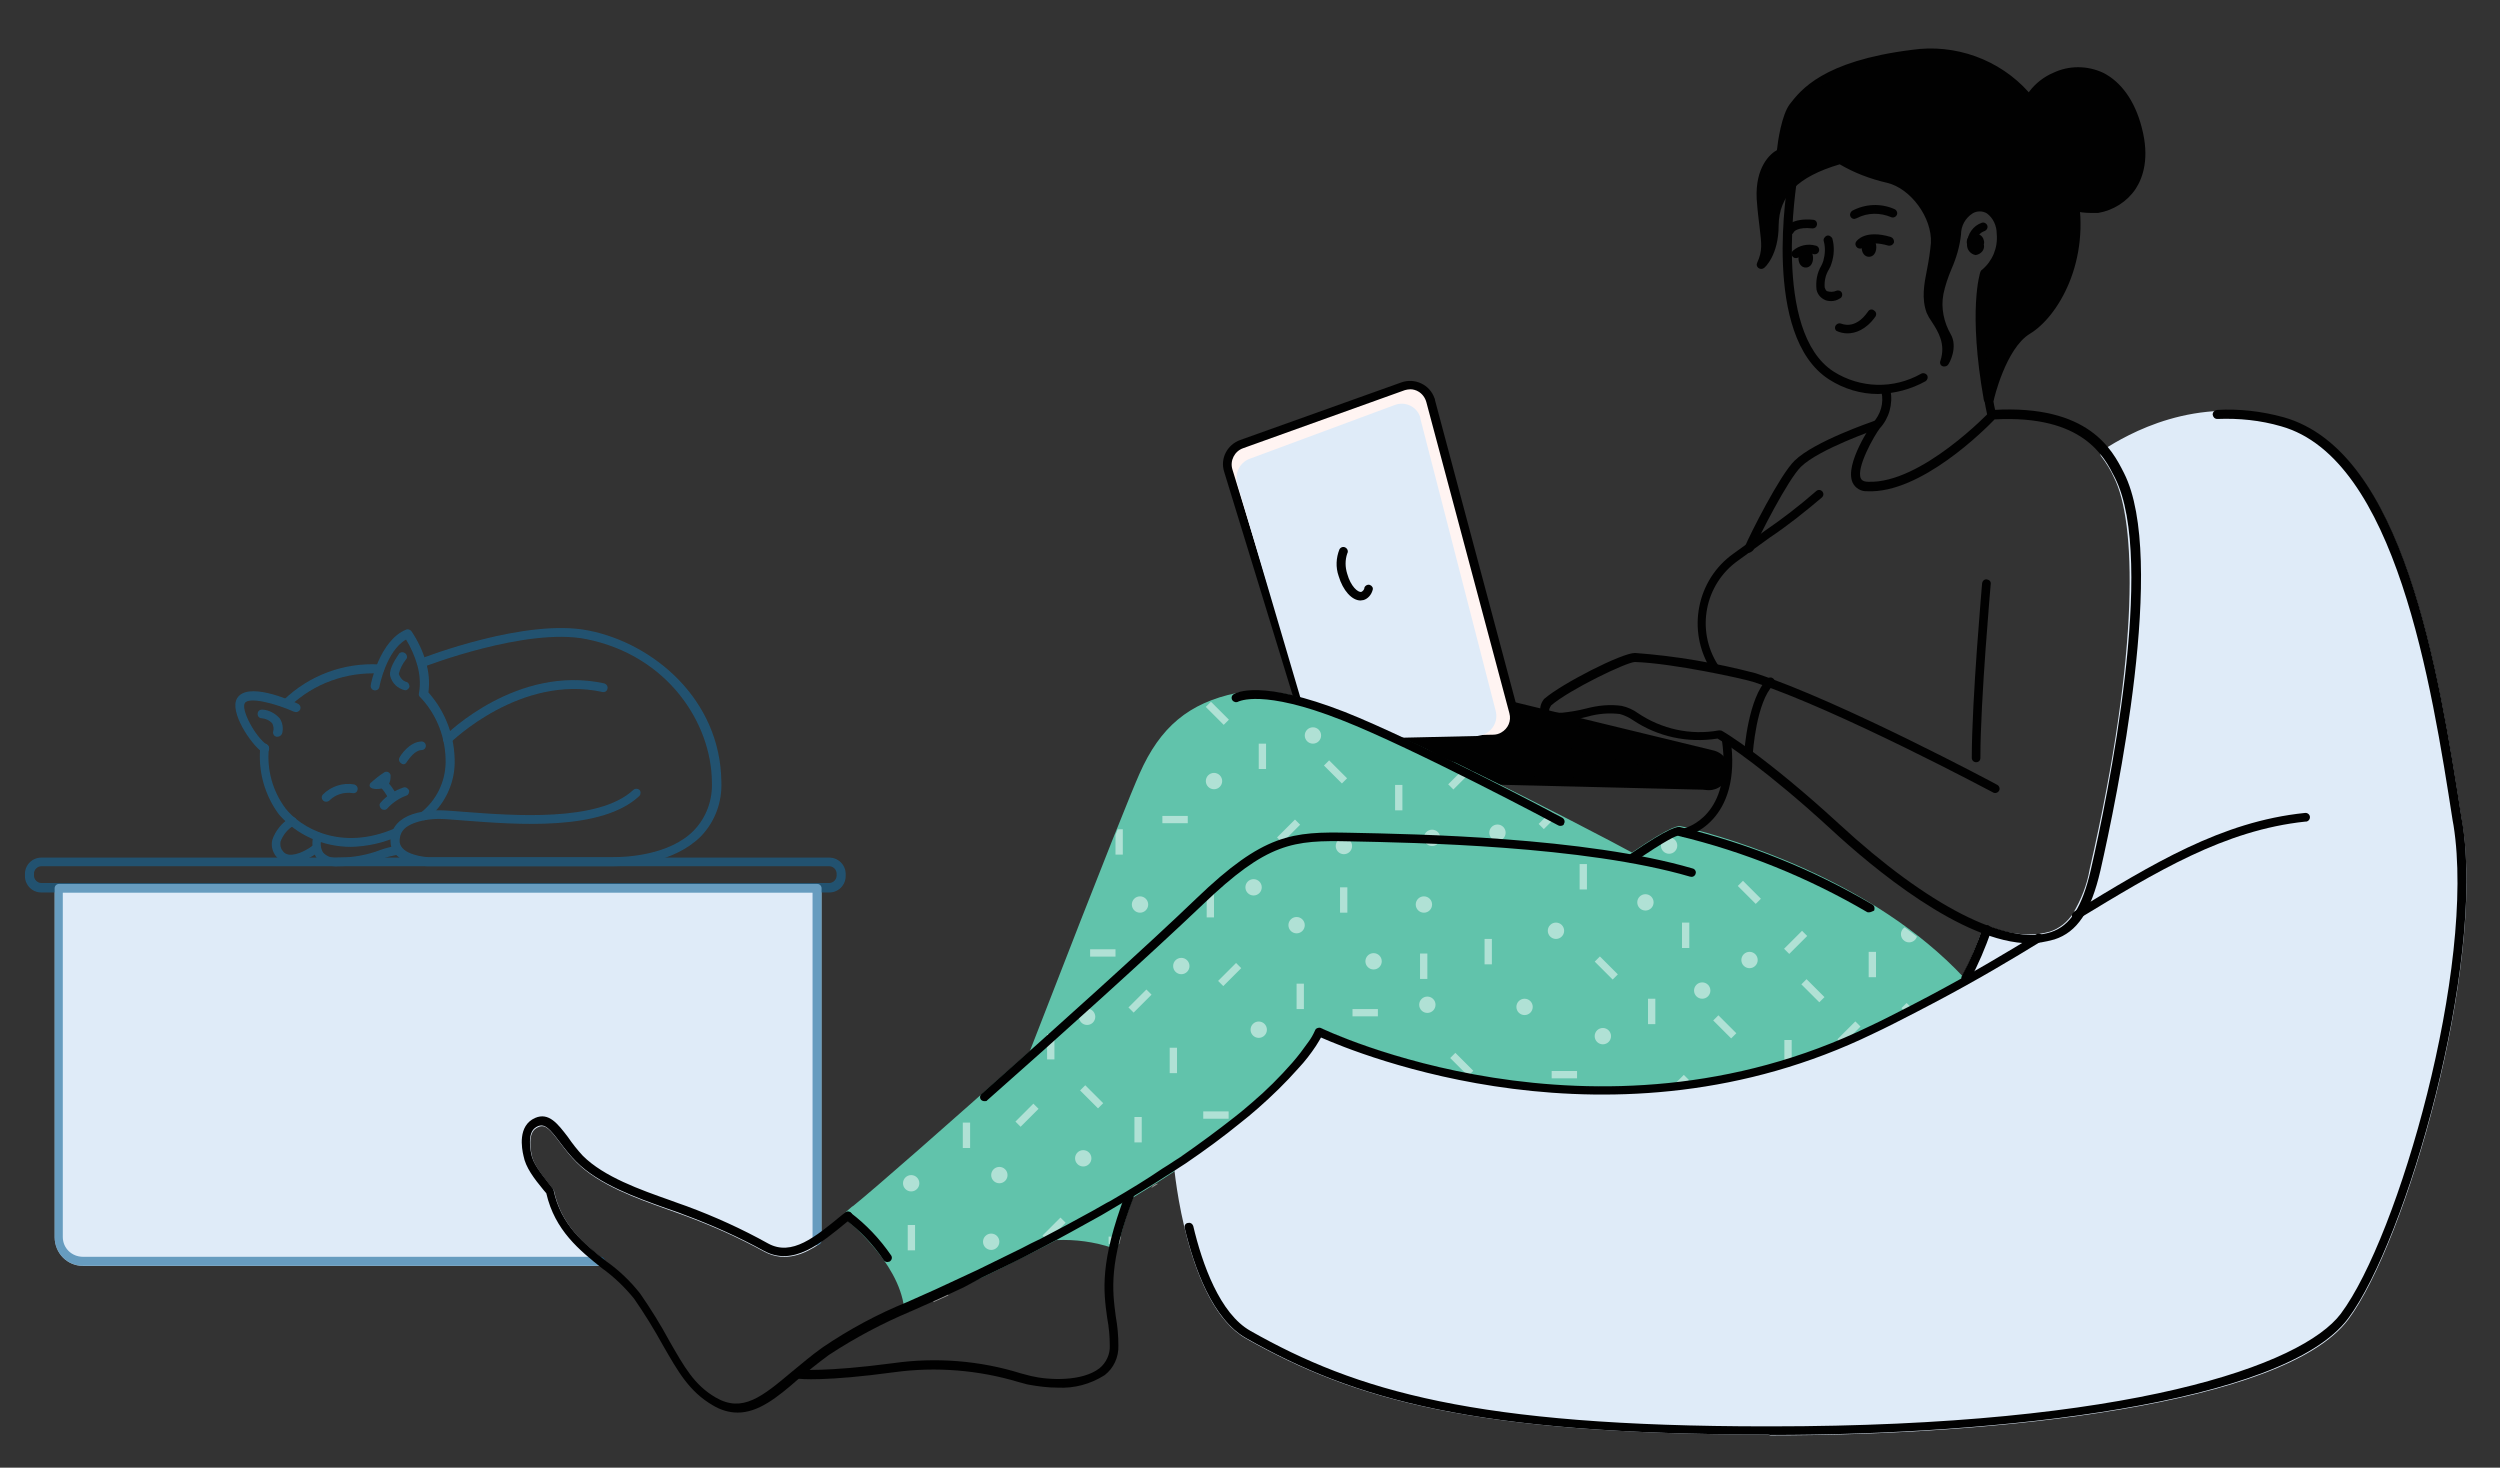 <?xml version="1.0" encoding="utf-8"?>
<!-- Generator: Adobe Illustrator 25.3.1, SVG Export Plug-In . SVG Version: 6.00 Build 0)  -->
<svg version="1.1" id="Layer_1" xmlns="http://www.w3.org/2000/svg" xmlns:xlink="http://www.w3.org/1999/xlink" x="0px" y="0px"
	 viewBox="0 0 581.2 341.2" style="enable-background:new 0 0 581.2 341.2;" xml:space="preserve">
<rect x="0" y="0" width="581.2" height="341.2" fill="#333333" stroke="none"/>
<style type="text/css">
	.st0{fill:#010101;}
	.st1{fill:#FFF4F2;}
	.st2{fill:#DFEBF8;}
	.st3{fill:#61C3AB;}
	.st4{opacity:0.5;}
	.st5{clip-path:url(#SVGID_2_);}
	.st6{fill:#FFFFFF;}
	.st7{opacity:0.6;}
	.st8{fill:#17689A;}
</style>
<g id="Layer_2_1_" transform="translate(0 0.037)">
	<g id="Layer_1_1_" transform="translate(0 -0.037)">
		<path id="Path_4955" class="st0" d="M400.9,179.8c-0.4,1.7-1.9,2.8-3.6,2.8c-0.3,0-0.6,0-0.9-0.1l-46.8-11.4l-3.1-0.7
			c-0.2-0.1-0.4-0.1-0.6-0.2c-1.9-0.8-2.7-3-1.9-4.9c0.6-1.3,1.8-2.2,3.2-2.2h0.2c0.3,0,0.6,0,0.9,0.1l3.3,0.8l46.5,11.3
			C400.1,175.9,401.3,177.8,400.9,179.8L400.9,179.8z"/>
		<path id="Path_4956" class="st0" d="M397.3,183.7c-0.4,0-0.8,0-1.1-0.2l-49.8-12.1c-0.3-0.1-0.5-0.1-0.7-0.2
			c-2.4-1-3.6-3.7-2.6-6.1c0.7-1.7,2.3-2.8,4.1-2.9c0.1,0,0.2,0,0.3,0c0.4,0,0.8,0,1.2,0.2l49.8,12.1c2.5,0.7,4,3.2,3.4,5.7l0,0
			C401.3,182.2,399.4,183.7,397.3,183.7L397.3,183.7z M347.4,164.1c-1.2,0-2.3,0.9-2.6,2.1c-0.3,1.3,0.3,2.6,1.5,3.1
			c0.1,0.1,0.3,0.1,0.4,0.2l49.9,12.1c1.4,0.3,2.9-0.5,3.2-2l0,0c0.2-0.7,0.1-1.4-0.3-2c-0.4-0.6-1-1.1-1.7-1.2L348,164.2
			C347.8,164.2,347.6,164.1,347.4,164.1z"/>
		<path id="Path_4957" class="st0" d="M396.4,182.5l-49.1-1.2c-2.5-1.7-8.2-3.3-10.7-5.1c-1.9-1.4-5.5-2.4-7.3-3.6l18-0.8
			c0.8,0,1.6-0.2,2.3-0.6L396.4,182.5z"/>
		<path id="Path_4958" class="st0" d="M396.4,183.6L396.4,183.6l-49.1-1.2c-0.2,0-0.4-0.1-0.6-0.2c-1.6-0.9-3.2-1.7-4.9-2.3
			c-2-0.7-4-1.7-5.8-2.8c-1.2-0.7-2.4-1.4-3.7-1.9c-1.2-0.4-2.4-1-3.6-1.7c-0.4-0.3-0.5-0.7-0.4-1.1c0.1-0.4,0.5-0.7,0.9-0.7l18-0.8
			c0.7,0,1.3-0.2,1.9-0.5c0.2-0.1,0.5-0.2,0.7-0.1l46.8,11.4c0.5,0.1,0.9,0.7,0.7,1.2C397.3,183.3,396.9,183.6,396.4,183.6
			L396.4,183.6z M347.7,180.3l39.2,1l-37.2-9.1c-0.8,0.4-1.6,0.5-2.4,0.5l-13.9,0.6c1.3,0.5,2.6,1.2,3.8,2c1.7,1,3.5,1.9,5.4,2.6
			C344.3,178.6,346,179.4,347.7,180.3L347.7,180.3z"/>
		<path id="Path_4959" class="st1" d="M349.6,171.2c-0.7,0.4-1.5,0.6-2.3,0.6l-4.3,0.1l-34.3,0.7c-2.2,0-4.2-1.4-4.9-3.5l-5.1-16.8
			l-13.1-42.9c-0.8-2.5,0.6-5.3,3.1-6.1l37.5-13.4c2.6-0.9,5.4,0.4,6.4,3c0,0.1,0.1,0.3,0.1,0.4l18.9,70.8l0.4,1.5
			C352.6,167.7,351.6,170.1,349.6,171.2z"/>
		<path id="Path_4960" class="st0" d="M308.6,173.6c-2.6,0-5-1.7-5.7-4.2l-18.3-59.7c-1-3.1,0.7-6.3,3.7-7.4l37.5-13.4
			c3.1-1.1,6.6,0.5,7.7,3.7c0.1,0.1,0.1,0.3,0.1,0.4l19.3,72.3c0.9,3.2-1,6.5-4.2,7.3c-0.5,0.1-1,0.2-1.5,0.2L308.6,173.6
			L308.6,173.6z M327.9,90.5c-0.5,0-0.9,0.1-1.3,0.2L289,104.2c-2,0.7-3.1,2.9-2.5,4.9l18.3,59.7c0.5,1.7,2.1,2.8,3.8,2.8l38.6-0.8
			c0.6,0,1.3-0.2,1.8-0.5l0,0c1.6-0.9,2.4-2.7,1.9-4.5l-0.4-1.5l-18.9-70.8c-0.3-1.1-1-2-1.9-2.5C329.2,90.7,328.5,90.5,327.9,90.5
			L327.9,90.5z"/>
		<path id="Path_4961" class="st2" d="M290.4,106.7l34-12.6c2.3-0.8,4.9,0.4,5.7,2.7c0.1,0.2,0.1,0.3,0.1,0.5l17.5,67.9
			c0.7,2.5-0.8,5-3.2,5.7c-0.3,0.1-0.7,0.1-1,0.2l-34.9,0.8c-2.1,0-3.9-1.4-4.4-3.3l-16.5-56C286.9,110.1,288.2,107.6,290.4,106.7
			L290.4,106.7z"/>
		<path id="Path_4962" class="st0" d="M316.3,139.6c-2,0-4.1-2.3-5.1-5.7c-0.7-2-0.6-4.2,0.2-6.2c0.3-0.5,0.9-0.7,1.4-0.4
			c0.5,0.3,0.7,0.9,0.4,1.4c0,0,0,0,0,0c-0.5,1.5-0.5,3.1,0,4.7c0.8,2.9,2.5,4.4,3.3,4.2c0.4-0.2,0.7-0.6,0.7-1
			c0.2-0.5,0.8-0.8,1.3-0.6c0.5,0.2,0.8,0.7,0.6,1.2c-0.3,1.1-1.1,2-2.1,2.3C316.8,139.5,316.5,139.6,316.3,139.6z"/>
		<path id="Path_4963" class="st3" d="M455.9,228.7c-6.4,3.6-13.2,7.2-20.8,10.9c-65.1,31.6-128.4,0.4-128.4,0.4s-5.9,14.9-44.3,38
			c-1.5,3.8-2.7,7.6-3.6,11.5c-4.4-1.4-9-2.1-13.6-1.9l0,0c-9.4,5-20.3,10.2-32.7,15.8l-1.3,0.6c-1.3-11.6-14.1-21.3-14.1-21.3
			l1.7-1.4c5.1-4.2,23.2-19.9,41.4-36.2l0,0c0.5-1.3,21.6-55.7,25.5-64.6c4.7-10.6,11.1-16,21.8-18.2c3-0.6,6-0.6,9,0l0.6,0.1
			c6,1.1,13.3,3.9,23.2,8.2l1.8,0.8c1.9,0.8,3.9,1.7,6,2.6l3,1.4c2.1,1.2,4.3,2.2,6.6,3c1.3,0.6,2.7,1.3,4.2,2l0,0
			c16.7,8.2,37.4,19,37.4,19c9.8-6.8,11-6.3,11-6.3l1.6,0.4c7.8,1.9,42.3,11.5,63.9,34.6L455.9,228.7z"/>
		<path id="Path_4964" class="st3" d="M211.2,305c-0.2,0-0.3,0-0.5-0.1c-0.3-0.2-0.5-0.4-0.5-0.8c-1.3-11-13.6-20.6-13.6-20.7
			c-0.2-0.2-0.4-0.5-0.4-0.8c0-0.3,0.1-0.6,0.4-0.8l1.5-1.3l0.2-0.1c5.1-4.1,22.3-19.2,41.1-36l0.9-2.3c17.4-44.9,23-58.6,24.6-62.2
			c4.8-10.9,11.5-16.5,22.6-18.8c3.1-0.6,6.3-0.6,9.4,0h0.6c6.2,1.1,13.8,4.1,23.4,8.3l0.8,0.4l1,0.4c1.9,0.8,3.9,1.7,6,2.6l3,1.4
			l0.2,0.1c1.7,1,3.4,1.9,5.3,2.6l1.1,0.4c1.4,0.7,2.8,1.3,4.2,2.1h0.1c15,7.3,33.4,16.9,36.8,18.8c9.8-6.7,11-6.2,11.4-6.1l1.4,0.3
			c9.7,2.4,43,12,64.4,34.9l0.4,0.5c0.2,0.2,0.3,0.5,0.2,0.8c0,0.3-0.2,0.6-0.5,0.7c-6.8,3.8-13.6,7.4-20.9,10.9
			c-60.5,29.4-120.2,4.5-128.4,0.9c-2,3.7-11,17.4-44,37.3c-1.4,3.6-2.5,7.3-3.4,11c-0.1,0.3-0.3,0.5-0.5,0.7
			c-0.3,0.1-0.6,0.1-0.9,0c-4.2-1.4-8.6-2-13-1.8c-9.7,5.1-20.7,10.5-32.6,15.7l-1.3,0.6C211.5,304.9,211.4,305,211.2,305z
			 M198.7,282.6c3,2.5,11.5,10.4,13.3,19.9l0,0c11.9-5.3,22.9-10.6,32.7-15.7c0.1-0.1,0.3-0.1,0.5-0.1c4.3-0.2,8.7,0.3,12.9,1.5
			c0.9-3.6,2.1-7.1,3.4-10.5c0.1-0.2,0.2-0.4,0.4-0.5c37.6-22.6,43.9-37.4,44-37.5c0.1-0.3,0.3-0.5,0.6-0.6c0.3-0.1,0.6-0.1,0.8,0
			c0.6,0.3,63.7,30.6,127.5-0.4c6.8-3.4,13.2-6.7,19.6-10.2c-21.5-22.7-56.1-32.2-62.9-33.9l-1.4-0.3c-0.4,0-2.6,0.8-10.2,6.1
			c-0.3,0.2-0.7,0.2-1.1,0c-0.2-0.1-20.9-10.9-37.4-19h-0.1c-1.4-0.7-2.8-1.3-4.1-2l-1-0.4c-2-0.7-3.9-1.6-5.6-2.7
			c-1-0.5-2-0.9-2.9-1.3c-2.1-0.9-4.1-1.8-6-2.6l-1-0.4l-0.9-0.4c-9.4-4.1-16.9-7-22.9-8.1l-0.6-0.1c-2.9-0.6-5.8-0.6-8.6,0
			c-10.5,2.2-16.6,7.3-21.1,17.6c-1.6,3.6-7.1,17.3-24.5,62.1l-0.9,2.4c0,0.2-0.2,0.3-0.3,0.5c-18.9,16.9-36.3,32.2-41.4,36.2
			l-0.2,0.1L198.7,282.6z"/>
		<g id="Group_314" transform="translate(190.331 149.684)" class="st4">
			<g>
				<defs>
					<path id="SVGID_1_" d="M266.4,78.3l-0.4-0.5c-21.3-22.9-54.6-32.5-64.3-34.9l-1.4-0.3c-0.4-0.2-1.6-0.6-11.4,6.1
						c-3.3-1.7-21.8-11.4-36.8-18.8h-0.1c-1.4-0.7-2.8-1.4-4.2-2l-1-0.4c-1.9-0.7-3.6-1.5-5.3-2.6l-0.2-0.1l-3-1.3
						c-2.1-0.9-4.1-1.8-6-2.6l-1-0.4l-0.8-0.4c-9.6-4.1-17.2-7.1-23.4-8.3h-0.6c-3.1-0.6-6.3-0.6-9.4,0c-11,2.3-17.7,7.9-22.5,18.8
						c-2.3,5.2-10.5,26-24.4,61.9c-0.5,1.3-0.9,2.2-1,2.6c-18.5,16.5-36.2,32-41.1,36l-1.7,1.4c-0.2,0.2-0.3,0.5-0.3,0.8
						c0,0.3,0.1,0.6,0.4,0.7c0.1,0,12.4,9.6,13.7,20.7c0.1,0.5,0.5,0.8,0.9,0.8c0.1,0,0.3,0,0.4-0.1l1.3-0.6
						c11.9-5.3,22.9-10.5,32.6-15.7c4.4-0.2,8.8,0.3,13,1.7c0.3,0.1,0.5,0.1,0.8,0c0.2-0.1,0.4-0.3,0.5-0.6c0.9-3.8,2-7.5,3.4-11.1
						c33.3-20,42.2-33.8,44.1-37.4c7.9,3.5,67.7,28.6,128.4-0.8c7.2-3.5,14-7.1,20.8-10.9c0.3-0.1,0.4-0.4,0.5-0.6
						C266.6,78.9,266.6,78.6,266.4,78.3z"/>
				</defs>
				<clipPath id="SVGID_2_">
					<use xlink:href="#SVGID_1_"  style="overflow:visible;"/>
				</clipPath>
				<g id="Group_313" class="st5">
					
						<rect id="Rectangle_184" x="44.1" y="-5.3" transform="matrix(0.707 -0.707 0.707 0.707 14.813 31.121)" class="st6" width="1.7" height="5.9"/>
					
						<rect id="Rectangle_185" x="50.4" y="6.7" transform="matrix(0.707 -0.707 0.707 0.707 10.328 39.953)" class="st6" width="5.9" height="1.7"/>
					<rect id="Rectangle_186" x="44.1" y="48.3" class="st6" width="1.7" height="5.9"/>
					<circle id="Ellipse_35" class="st6" cx="45" cy="37" r="1.9"/>
					<circle id="Ellipse_36" class="st6" cx="46.9" cy="21.4" r="1.9"/>
					<circle id="Ellipse_37" class="st6" cx="45.8" cy="60.2" r="1.9"/>
					<rect id="Rectangle_187" x="90.2" y="57.7" class="st6" width="1.7" height="5.9"/>
					<rect id="Rectangle_188" x="79.9" y="40" class="st6" width="5.9" height="1.7"/>
					<rect id="Rectangle_189" x="63.1" y="71" class="st6" width="5.9" height="1.7"/>
					<rect id="Rectangle_190" x="124.1" y="84.9" class="st6" width="5.9" height="1.7"/>
					
						<rect id="Rectangle_191" x="92.6" y="76" transform="matrix(0.707 -0.707 0.707 0.707 -26.346 90.094)" class="st6" width="5.9" height="1.7"/>
					
						<rect id="Rectangle_192" x="71.8" y="82.2" transform="matrix(0.707 -0.707 0.707 0.707 -36.868 77.173)" class="st6" width="5.9" height="1.7"/>
					
						<rect id="Rectangle_193" x="106.3" y="42.7" transform="matrix(0.707 -0.707 0.707 0.707 1.211 89.979)" class="st6" width="5.9" height="1.7"/>
					
						<rect id="Rectangle_194" x="119.3" y="26.8" transform="matrix(0.707 -0.707 0.707 0.707 14.172 93.681)" class="st6" width="1.7" height="5.9"/>
					
						<rect id="Rectangle_195" x="139.8" y="18.4" transform="matrix(0.707 -0.707 0.707 0.707 26.125 105.686)" class="st6" width="1.7" height="5.9"/>
					
						<rect id="Rectangle_196" x="91.8" y="13.2" transform="matrix(0.707 -0.707 0.707 0.707 15.752 70.229)" class="st6" width="1.7" height="5.9"/>
					
						<rect id="Rectangle_197" x="58.2" y="35.5" transform="matrix(0.707 -0.707 0.707 0.707 -9.9 53.059)" class="st6" width="1.7" height="5.9"/>
					
						<rect id="Rectangle_198" x="133.8" y="9.2" transform="matrix(0.707 -0.707 0.707 0.707 32.935 99.622)" class="st6" width="5.9" height="1.7"/>
					
						<rect id="Rectangle_199" x="146.1" y="30.3" transform="matrix(0.707 -0.707 0.707 0.707 21.632 114.527)" class="st6" width="5.9" height="1.7"/>
					<rect id="Rectangle_200" x="111.1" y="79" class="st6" width="1.7" height="5.9"/>
					<rect id="Rectangle_201" x="121.2" y="56.6" class="st6" width="1.7" height="5.9"/>
					<rect id="Rectangle_202" x="134" y="32.8" class="st6" width="1.7" height="5.9"/>
					<rect id="Rectangle_203" x="102.3" y="23.2" class="st6" width="1.7" height="5.9"/>
					<rect id="Rectangle_204" x="110.3" y="5.5" class="st6" width="1.7" height="5.9"/>
					<rect id="Rectangle_205" x="64.3" y="9.3" class="st6" width="1.7" height="5.9"/>
					<rect id="Rectangle_206" x="69" y="43.1" class="st6" width="1.7" height="5.9"/>
					<rect id="Rectangle_207" x="81.6" y="93.9" class="st6" width="1.7" height="5.9"/>
					<rect id="Rectangle_208" x="139.8" y="72" class="st6" width="1.7" height="5.9"/>
					<circle id="Ellipse_38" class="st6" cx="101.1" cy="56.6" r="1.9"/>
					<circle id="Ellipse_39" class="st6" cx="111.1" cy="65.4" r="1.9"/>
					<circle id="Ellipse_40" class="st6" cx="122.1" cy="47" r="1.9"/>
					<circle id="Ellipse_41" class="st6" cx="129" cy="73.8" r="1.9"/>
					<circle id="Ellipse_42" class="st6" cx="140.7" cy="60.6" r="1.9"/>
					<circle id="Ellipse_43" class="st6" cx="84.3" cy="74.9" r="1.9"/>
					<circle id="Ellipse_44" class="st6" cx="74.7" cy="60.6" r="1.9"/>
					<circle id="Ellipse_45" class="st6" cx="57.2" cy="52.8" r="1.9"/>
					<circle id="Ellipse_46" class="st6" cx="62.4" cy="86.7" r="1.9"/>
					<circle id="Ellipse_47" class="st6" cx="91.9" cy="31.9" r="1.9"/>
					<circle id="Ellipse_48" class="st6" cx="73.6" cy="25.1" r="1.9"/>
					<circle id="Ellipse_49" class="st6" cx="81" cy="7.4" r="1.9"/>
					<circle id="Ellipse_50" class="st6" cx="114.9" cy="21.3" r="1.9"/>
					<circle id="Ellipse_51" class="st6" cx="102.3" cy="89.7" r="1.9"/>
					<circle id="Ellipse_52" class="st6" cx="125.9" cy="14.2" r="1.9"/>
					<circle id="Ellipse_53" class="st6" cx="101.8" cy="0.8" r="1.9"/>
					<circle id="Ellipse_54" class="st6" cx="142.6" cy="45.1" r="1.9"/>
					<circle id="Ellipse_55" class="st6" cx="141.5" cy="83.9" r="1.9"/>
					<rect id="Rectangle_209" x="23.6" y="163.4" class="st6" width="5.9" height="1.7"/>
					
						<rect id="Rectangle_210" x="-8" y="154.4" transform="matrix(0.707 -0.707 0.707 0.707 -111.26 41.938)" class="st6" width="5.9" height="1.7"/>
					
						<rect id="Rectangle_211" x="5.7" y="121.1" transform="matrix(0.707 -0.707 0.707 0.707 -83.704 41.833)" class="st6" width="5.9" height="1.7"/>
					
						<rect id="Rectangle_212" x="18.7" y="105.2" transform="matrix(0.707 -0.707 0.707 0.707 -70.731 45.535)" class="st6" width="1.7" height="5.9"/>
					
						<rect id="Rectangle_213" x="39.2" y="96.8" transform="matrix(0.707 -0.707 0.707 0.707 -58.779 57.563)" class="st6" width="1.7" height="5.9"/>
					
						<rect id="Rectangle_214" x="33.2" y="87.6" transform="matrix(0.707 -0.707 0.707 0.707 -51.992 51.471)" class="st6" width="5.9" height="1.7"/>
					
						<rect id="Rectangle_215" x="45.5" y="108.7" transform="matrix(0.707 -0.707 0.707 0.707 -63.283 66.381)" class="st6" width="5.9" height="1.7"/>
					<rect id="Rectangle_216" x="10.6" y="157.5" class="st6" width="1.7" height="5.9"/>
					<rect id="Rectangle_217" x="20.7" y="135.1" class="st6" width="1.7" height="5.9"/>
					<rect id="Rectangle_218" x="33.5" y="111.3" class="st6" width="1.7" height="5.9"/>
					<rect id="Rectangle_219" x="53.1" y="90.7" class="st6" width="1.7" height="5.9"/>
					<rect id="Rectangle_220" x="1.7" y="101.6" class="st6" width="1.7" height="5.9"/>
					<rect id="Rectangle_221" x="9.7" y="83.9" class="st6" width="1.7" height="5.9"/>
					<rect id="Rectangle_222" x="44.9" y="149.3" class="st6" width="1.7" height="5.9"/>
					<circle id="Ellipse_56" class="st6" cx="0.5" cy="135.1" r="1.9"/>
					<circle id="Ellipse_57" class="st6" cx="10.6" cy="143.9" r="1.9"/>
					<circle id="Ellipse_58" class="st6" cx="21.5" cy="125.4" r="1.9"/>
					<circle id="Ellipse_59" class="st6" cx="28.4" cy="152.2" r="1.9"/>
					<circle id="Ellipse_60" class="st6" cx="40.1" cy="139" r="1.9"/>
					<circle id="Ellipse_61" class="st6" cx="14.4" cy="99.7" r="1.9"/>
					<circle id="Ellipse_62" class="st6" cx="49.6" cy="76.2" r="1.9"/>
					<circle id="Ellipse_63" class="st6" cx="1.7" cy="168.1" r="1.9"/>
					<circle id="Ellipse_64" class="st6" cx="25.3" cy="92.6" r="1.9"/>
					<circle id="Ellipse_65" class="st6" cx="42" cy="123.5" r="1.9"/>
					<circle id="Ellipse_66" class="st6" cx="40.9" cy="162.3" r="1.9"/>
					<rect id="Rectangle_223" x="89.4" y="108.7" class="st6" width="5.9" height="1.7"/>
					<rect id="Rectangle_224" x="67.4" y="137.8" class="st6" width="5.9" height="1.7"/>
					
						<rect id="Rectangle_225" x="76.1" y="149.1" transform="matrix(0.707 -0.707 0.707 0.707 -82.846 99.808)" class="st6" width="5.9" height="1.7"/>
					
						<rect id="Rectangle_226" x="51.8" y="135.2" transform="matrix(0.707 -0.707 0.707 0.707 -80.177 78.585)" class="st6" width="5.9" height="1.7"/>
					
						<rect id="Rectangle_227" x="110.6" y="109.5" transform="matrix(0.707 -0.707 0.707 0.707 -44.773 112.603)" class="st6" width="5.9" height="1.7"/>
					
						<rect id="Rectangle_228" x="62.6" y="102.4" transform="matrix(0.707 -0.707 0.707 0.707 -55.887 75.68)" class="st6" width="1.7" height="5.9"/>
					<rect id="Rectangle_229" x="125.5" y="123.5" class="st6" width="1.7" height="5.9"/>
					<rect id="Rectangle_230" x="138.3" y="99.7" class="st6" width="1.7" height="5.9"/>
					<rect id="Rectangle_231" x="73.4" y="110" class="st6" width="1.7" height="5.9"/>
					<rect id="Rectangle_232" x="85.9" y="160.8" class="st6" width="1.7" height="5.9"/>
					<circle id="Ellipse_67" class="st6" cx="105.4" cy="123.5" r="1.9"/>
					<circle id="Ellipse_68" class="st6" cx="126.4" cy="113.8" r="1.9"/>
					<circle id="Ellipse_69" class="st6" cx="122.6" cy="96.6" r="1.9"/>
					<circle id="Ellipse_70" class="st6" cx="145" cy="127.4" r="1.9"/>
					<circle id="Ellipse_71" class="st6" cx="88.6" cy="141.7" r="1.9"/>
					<circle id="Ellipse_72" class="st6" cx="79" cy="127.4" r="1.9"/>
					<circle id="Ellipse_73" class="st6" cx="61.5" cy="119.6" r="1.9"/>
					<circle id="Ellipse_74" class="st6" cx="61.5" cy="152.6" r="1.9"/>
					<circle id="Ellipse_75" class="st6" cx="146.9" cy="111.9" r="1.9"/>
					<rect id="Rectangle_233" x="185.5" y="14.9" class="st6" width="1.7" height="5.9"/>
					<rect id="Rectangle_234" x="175.3" y="-2.8" class="st6" width="5.9" height="1.7"/>
					<rect id="Rectangle_235" x="158.5" y="28.2" class="st6" width="5.9" height="1.7"/>
					<rect id="Rectangle_236" x="219.5" y="42.2" class="st6" width="5.9" height="1.7"/>
					
						<rect id="Rectangle_237" x="188" y="33.2" transform="matrix(0.707 -0.707 0.707 0.707 31.841 144.997)" class="st6" width="5.9" height="1.7"/>
					
						<rect id="Rectangle_238" x="167.1" y="39.5" transform="matrix(0.707 -0.707 0.707 0.707 21.307 132.079)" class="st6" width="5.9" height="1.7"/>
					
						<rect id="Rectangle_239" x="201.6" y="-0.1" transform="matrix(0.707 -0.707 0.707 0.707 59.397 144.891)" class="st6" width="5.9" height="1.7"/>
					<rect id="Rectangle_240" x="206.5" y="36.2" class="st6" width="1.7" height="5.9"/>
					<rect id="Rectangle_241" x="216.6" y="13.9" class="st6" width="1.7" height="5.9"/>
					<rect id="Rectangle_242" x="164.4" y="0.4" class="st6" width="1.7" height="5.9"/>
					<rect id="Rectangle_243" x="176.9" y="51.2" class="st6" width="1.7" height="5.9"/>
					<rect id="Rectangle_244" x="235.2" y="29.2" class="st6" width="1.7" height="5.9"/>
					<circle id="Ellipse_76" class="st6" cx="196.5" cy="13.9" r="1.9"/>
					<circle id="Ellipse_77" class="st6" cx="206.5" cy="22.7" r="1.9"/>
					<circle id="Ellipse_78" class="st6" cx="217.4" cy="4.2" r="1.9"/>
					<circle id="Ellipse_79" class="st6" cx="224.4" cy="31" r="1.9"/>
					<circle id="Ellipse_80" class="st6" cx="236" cy="17.8" r="1.9"/>
					<circle id="Ellipse_81" class="st6" cx="179.7" cy="32.2" r="1.9"/>
					<circle id="Ellipse_82" class="st6" cx="170.1" cy="17.8" r="1.9"/>
					<circle id="Ellipse_83" class="st6" cx="152.6" cy="10.1" r="1.9"/>
					<circle id="Ellipse_84" class="st6" cx="157.8" cy="43.9" r="1.9"/>
					<circle id="Ellipse_85" class="st6" cx="197.7" cy="46.9" r="1.9"/>
					<circle id="Ellipse_86" class="st6" cx="237.9" cy="2.3" r="1.9"/>
					<circle id="Ellipse_87" class="st6" cx="236.8" cy="41.1" r="1.9"/>
					<rect id="Rectangle_245" x="254.1" y="51.9" class="st6" width="5.9" height="1.7"/>
					
						<rect id="Rectangle_246" x="262.8" y="63.1" transform="matrix(0.707 -0.707 0.707 0.707 32.611 206.655)" class="st6" width="5.9" height="1.7"/>
					
						<rect id="Rectangle_247" x="249.3" y="16.4" transform="matrix(0.707 -0.707 0.707 0.707 59.574 182.54)" class="st6" width="1.7" height="5.9"/>
					<rect id="Rectangle_248" x="260.1" y="24" class="st6" width="1.7" height="5.9"/>
					<circle id="Ellipse_88" class="st6" cx="265.8" cy="41.5" r="1.9"/>
					<circle id="Ellipse_89" class="st6" cx="248.2" cy="33.7" r="1.9"/>
					<circle id="Ellipse_90" class="st6" cx="253.5" cy="67.5" r="1.9"/>
					<circle id="Ellipse_91" class="st6" cx="264.6" cy="6" r="1.9"/>
					<rect id="Rectangle_249" x="180.6" y="117" class="st6" width="1.7" height="5.9"/>
					<rect id="Rectangle_250" x="170.4" y="99.3" class="st6" width="5.9" height="1.7"/>
					
						<rect id="Rectangle_251" x="196.7" y="102" transform="matrix(0.707 -0.707 0.707 0.707 -14.231 171.327)" class="st6" width="5.9" height="1.7"/>
					
						<rect id="Rectangle_252" x="209.8" y="86.1" transform="matrix(0.707 -0.707 0.707 0.707 -1.246 175.011)" class="st6" width="1.7" height="5.9"/>
					
						<rect id="Rectangle_253" x="215.5" y="54.8" transform="matrix(0.707 -0.707 0.707 0.707 22.568 169.898)" class="st6" width="1.7" height="5.9"/>
					
						<rect id="Rectangle_254" x="230.3" y="77.7" transform="matrix(0.707 -0.707 0.707 0.707 10.694 187.044)" class="st6" width="1.7" height="5.9"/>
					
						<rect id="Rectangle_255" x="182.3" y="72.4" transform="matrix(0.707 -0.707 0.707 0.707 0.339 151.571)" class="st6" width="1.7" height="5.9"/>
					
						<rect id="Rectangle_256" x="148.7" y="94.8" transform="matrix(0.707 -0.707 0.707 0.707 -25.343 134.389)" class="st6" width="1.7" height="5.9"/>
					
						<rect id="Rectangle_257" x="224.2" y="68.5" transform="matrix(0.707 -0.707 0.707 0.707 17.493 180.961)" class="st6" width="5.9" height="1.7"/>
					
						<rect id="Rectangle_258" x="236.6" y="89.6" transform="matrix(0.707 -0.707 0.707 0.707 6.202 195.87)" class="st6" width="5.9" height="1.7"/>
					<rect id="Rectangle_259" x="211.7" y="115.9" class="st6" width="1.7" height="5.9"/>
					<rect id="Rectangle_260" x="224.5" y="92.1" class="st6" width="1.7" height="5.9"/>
					<rect id="Rectangle_261" x="244.1" y="71.6" class="st6" width="1.7" height="5.9"/>
					<rect id="Rectangle_262" x="192.8" y="82.5" class="st6" width="1.7" height="5.9"/>
					<rect id="Rectangle_263" x="200.7" y="64.8" class="st6" width="1.7" height="5.9"/>
					<rect id="Rectangle_264" x="154.8" y="68.6" class="st6" width="1.7" height="5.9"/>
					<rect id="Rectangle_265" x="159.5" y="102.4" class="st6" width="1.7" height="5.9"/>
					<circle id="Ellipse_92" class="st6" cx="191.6" cy="115.9" r="1.9"/>
					<circle id="Ellipse_93" class="st6" cx="201.6" cy="124.8" r="1.9"/>
					<circle id="Ellipse_94" class="st6" cx="212.6" cy="106.3" r="1.9"/>
					<circle id="Ellipse_95" class="st6" cx="231.1" cy="119.9" r="1.9"/>
					<circle id="Ellipse_96" class="st6" cx="165.2" cy="119.9" r="1.9"/>
					<circle id="Ellipse_97" class="st6" cx="182.3" cy="91.2" r="1.9"/>
					<circle id="Ellipse_98" class="st6" cx="164.1" cy="84.4" r="1.9"/>
					<circle id="Ellipse_99" class="st6" cx="171.4" cy="66.7" r="1.9"/>
					<circle id="Ellipse_100" class="st6" cx="205.4" cy="80.6" r="1.9"/>
					<circle id="Ellipse_101" class="st6" cx="240.7" cy="57.1" r="1.9"/>
					<circle id="Ellipse_102" class="st6" cx="216.4" cy="73.5" r="1.9"/>
					<circle id="Ellipse_103" class="st6" cx="192.2" cy="60.1" r="1.9"/>
					<circle id="Ellipse_104" class="st6" cx="233" cy="104.4" r="1.9"/>
					
						<rect id="Rectangle_266" x="242.9" y="116.1" transform="matrix(0.707 -0.707 0.707 0.707 -10.699 208.068)" class="st6" width="5.9" height="1.7"/>
					
						<rect id="Rectangle_267" x="253.6" y="83.2" transform="matrix(0.707 -0.707 0.707 0.707 13.598 205.166)" class="st6" width="1.7" height="5.9"/>
					<rect id="Rectangle_268" x="264.4" y="90.8" class="st6" width="1.7" height="5.9"/>
					<circle id="Ellipse_105" class="st6" cx="252.6" cy="100.5" r="1.9"/>
					<rect id="Rectangle_269" x="62.4" y="-2.6" class="st6" width="5.9" height="1.7"/>
					<circle id="Ellipse_106" class="st6" cx="79.7" cy="-3.7" r="1.9"/>
					<rect id="Rectangle_270" x="124.7" y="-5.2" class="st6" width="1.7" height="5.9"/>
				</g>
			</g>
		</g>
		<path id="Path_4966" class="st2" d="M189.9,206.5v81.8c-3.9,2.6-7.8,3.9-11.8,1.7c-6.1-3.3-12.4-6.2-18.9-8.6
			c-7.2-2.7-18.3-5.9-24.4-11.9c-4.4-4.4-6.3-10.1-10-8.5c-2.4,1.1-2.9,3.6-2.1,7.7c0.5,2.6,2.6,5.1,5.2,8.5
			c1.7,7.9,6.7,12.3,11.6,16.3H19.3c-3.1,0-5.7-2.5-5.7-5.7v-81.2H189.9z"/>
		<path id="Path_4967" class="st2" d="M139.6,294.3H19.3c-3.7,0-6.6-3-6.6-6.7v-81.1c0-0.6,0.5-1,1-1c0,0,0,0,0,0h176.3
			c0.6,0,1,0.5,1,1v81.9c0,0.3-0.2,0.6-0.5,0.8c-3.1,2.1-7.8,4.5-12.8,1.8c-6-3.3-12.3-6.1-18.8-8.5l-3.9-1.4
			c-7-2.5-15.7-5.6-20.9-10.8c-1.4-1.4-2.6-2.9-3.8-4.5c-2.4-3.2-3.5-4.5-5.1-3.8c-1.2,0.5-2.5,1.7-1.6,6.5c0.4,2.1,2.1,4.3,4.3,7.1
			l0.7,0.9c0.1,0.1,0.2,0.3,0.2,0.4c1.6,7.4,6.2,11.6,11.2,15.7c0.4,0.4,0.5,1,0.2,1.4C140.2,294.2,139.9,294.3,139.6,294.3
			L139.6,294.3z M14.6,207.5v80.1c0,2.6,2.1,4.6,4.7,4.7h117.5c-4.4-3.8-8.2-8-9.7-14.8l-0.6-0.7c-2.3-3-4.2-5.4-4.7-8
			c-0.4-1.7-1.4-7,2.7-8.8c3.2-1.4,5.3,1.4,7.6,4.4c1.1,1.5,2.2,3,3.5,4.3c5,4.8,13.4,7.8,20.1,10.2c1.4,0.5,2.7,1,3.9,1.4
			c6.5,2.5,12.9,5.4,19,8.8c3,1.6,6.2,1.2,10.2-1.4v-80.1L14.6,207.5z"/>
		<g id="Group_315" transform="translate(0 134.879)" class="st7">
			<path id="Path_4968" class="st8" d="M192.8,72.6H9.6c-2.1,0-3.8-1.7-3.8-3.8c0,0,0,0,0,0v-0.5c0-2.1,1.7-3.8,3.8-3.8h183.2
				c2.1,0,3.8,1.7,3.8,3.8v0.5C196.6,70.9,194.9,72.6,192.8,72.6L192.8,72.6z M9.6,66.5c-0.9,0-1.7,0.8-1.7,1.7l0,0v0.5
				c0,0.9,0.8,1.7,1.7,1.7c0,0,0,0,0,0h183.2c0.9,0,1.7-0.8,1.7-1.7l0,0v-0.5c0-0.9-0.8-1.7-1.7-1.7l0,0H9.6z"/>
			<path id="Path_4969" class="st8" d="M139.6,159.4H19.3c-3.7,0-6.6-3-6.6-6.7V71.6c0-0.6,0.5-1,1-1c0,0,0,0,0,0h176.3
				c0.6,0,1,0.5,1,1v81.9c0,0.6-0.4,1-1,1.1s-1-0.4-1.1-1c0-0.1,0-0.1,0-0.2V72.6H14.6v80.1c0,2.6,2.1,4.6,4.7,4.6h120.3
				c0.6,0,1,0.5,1,1C140.6,159,140.1,159.4,139.6,159.4L139.6,159.4L139.6,159.4z"/>
			<path id="Path_4970" class="st8" d="M75.8,51.5c-0.3,0-0.5-0.1-0.7-0.3c-0.4-0.4-0.4-1,0-1.4c0,0,0,0,0,0
				c1.9-1.9,4.7-2.8,7.3-2.3c0.5,0.2,0.9,0.7,0.7,1.3c-0.1,0.5-0.6,0.8-1.1,0.7c-2-0.3-4,0.3-5.4,1.7C76.4,51.4,76.1,51.5,75.8,51.5
				z"/>
			<path id="Path_4971" class="st8" d="M93.8,42.8c-0.2,0-0.4-0.1-0.5-0.2c-0.5-0.3-0.7-0.9-0.4-1.4c0,0,0,0,0,0
				c0.2-0.4,2.2-3.6,5.1-3.7c0.6,0,1,0.5,1,1c0,0.6-0.5,1-1,1c-1.5,0-2.9,2-3.4,2.7C94.4,42.6,94.1,42.8,93.8,42.8z"/>
			<path id="Path_4972" class="st8" d="M91.2,51.3c-0.4,0-0.8-0.2-0.9-0.6c-0.6-1.1-1.3-2.1-2.2-3c-0.4-0.4-0.4-1,0-1.4
				c0.4-0.4,1-0.4,1.4,0c0,0,0,0,0,0c1.1,1,2,2.3,2.7,3.6c0.2,0.5,0,1.1-0.5,1.3C91.5,51.2,91.3,51.3,91.2,51.3z"/>
			<path id="Path_4973" class="st8" d="M89.3,53.4c-0.2,0-0.5-0.1-0.7-0.3c-0.4-0.4-0.5-1-0.1-1.4c1.4-1.6,3.2-2.8,5.3-3.5
				c0.5-0.2,1.1,0.2,1.3,0.7c0,0,0,0,0,0c0.1,0.5-0.2,1.1-0.7,1.2c0,0,0,0,0,0c-1.6,0.6-3.1,1.6-4.3,2.9
				C89.9,53.3,89.6,53.4,89.3,53.4L89.3,53.4z"/>
			<path id="Path_4974" class="st8" d="M86.1,47.2c1-0.9,2.1-1.8,3.2-2.5c0.4-0.3,1-0.2,1.3,0.2c0.1,0.2,0.2,0.3,0.2,0.5
				c0,0.8,0,2.6-1.9,3C87,48.8,85.4,48.4,86.1,47.2z"/>
			<path id="Path_4975" class="st8" d="M98.6,55.8c-0.3,0-0.6-0.1-0.8-0.4c-0.4-0.4-0.3-1.1,0.1-1.4c3.5-2.8,5.6-7,5.7-11.5
				c0.1-5.7-2-11.2-5.9-15.3c-0.3-0.2-0.4-0.6-0.3-0.9c0.4-2.2,0.2-4.5-0.4-6.6c-0.6-2.1-1.5-4.1-2.6-5.9c-4.6,2.6-6.2,10.9-6.2,11
				c-0.1,0.6-0.7,0.9-1.2,0.8c-0.6-0.1-0.9-0.7-0.8-1.2c0,0,0,0,0,0c0-0.4,2.1-10.4,8.2-12.9c0.4-0.2,0.9,0,1.2,0.3
				c1.5,2.2,2.7,4.7,3.4,7.2c0.7,2.3,0.9,4.7,0.6,7.1c4,4.5,6.2,10.4,6.1,16.5c-0.1,5-2.5,9.8-6.4,12.9C99,55.7,98.8,55.8,98.6,55.8
				L98.6,55.8z"/>
			<path id="Path_4976" class="st8" d="M81.6,62C75.2,62,69,59.3,64.8,54.4c-3.3-4.5-4.8-10-4.3-15.5c0.1-0.6,0.6-1,1.1-0.9
				c0.6,0.1,1,0.6,0.9,1.1c-0.5,5,0.9,10,3.9,14c3.4,4.3,12.7,10.1,25.4,4.6c0.5-0.2,1.1,0,1.3,0.5c0,0,0,0,0,0
				c0.2,0.5,0,1.1-0.5,1.3C89.1,61.1,85.4,61.9,81.6,62z"/>
			<path id="Path_4977" class="st8" d="M94.2,25.6L94.2,25.6c-1.8-0.4-3.1-1.7-3.5-3.4c-0.3-1.7,1.5-4.2,2-5c0.3-0.5,1-0.6,1.5-0.2
				c0.4,0.3,0.6,1,0.2,1.4c-0.8,1-1.4,2.2-1.7,3.4c0.3,0.8,0.8,1.5,1.6,1.8c0.6,0.1,0.9,0.6,0.9,1.2C95,25.3,94.6,25.6,94.2,25.6
				L94.2,25.6z"/>
			<path id="Path_4978" class="st8" d="M61.5,40.1c-0.2,0-0.4-0.1-0.6-0.2c-2.6-1.8-7.6-9.3-5.8-12.4c2.3-4,12.2,0.3,14.1,1.2
				c0.5,0.2,0.8,0.8,0.6,1.3c-0.2,0.5-0.8,0.8-1.3,0.6c0,0,0,0-0.1,0c-4.2-1.9-10.6-3.6-11.5-2s2.5,7.9,5.2,9.7
				c0.5,0.3,0.6,1,0.3,1.4C62.2,39.9,61.9,40.1,61.5,40.1z"/>
			<path id="Path_4979" class="st8" d="M64.5,36.4h-0.2c-0.6-0.1-0.9-0.7-0.8-1.2c0.2-0.6,0.1-1.3-0.2-1.9c-0.6-0.7-1.5-1.1-2.4-1.2
				c-0.6,0-1-0.4-1-1s0.4-1,1-1c0.1,0,0.1,0,0.2,0c1.5,0.1,2.9,0.9,3.9,2c0.7,1,0.9,2.3,0.6,3.5C65.4,36.1,65,36.4,64.5,36.4
				L64.5,36.4z"/>
			<path id="Path_4980" class="st8" d="M66.6,29.6c-0.3,0-0.5-0.1-0.7-0.3c-0.4-0.4-0.4-1,0-1.4c0,0,0,0,0,0
				c6-5.8,14.1-8.8,22.4-8.3c0.6,0,1,0.5,1,1.1c0,0.6-0.5,1-1.1,1c0,0,0,0,0,0c-7.7-0.4-15.2,2.3-20.8,7.6
				C67.1,29.4,66.9,29.6,66.6,29.6L66.6,29.6z"/>
			<path id="Path_4981" class="st8" d="M104,38c-0.3,0-0.5-0.1-0.7-0.3c-0.4-0.4-0.4-1,0-1.4c0,0,0,0,0,0c0.7-0.7,17-16.7,37.2-12.3
				c0.5,0.2,0.9,0.7,0.7,1.3c-0.1,0.5-0.6,0.8-1.1,0.7c-19.1-4.2-35.2,11.6-35.4,11.8C104.5,37.9,104.3,38,104,38z"/>
			<path id="Path_4982" class="st8" d="M142.4,66.5H99.3c-0.4,0-8.4-0.5-8.5-5.7c-0.1-0.9,0.1-1.8,0.5-2.6c1-2.3,3.4-3.8,7.1-4.4
				c1.2-0.2,2.5-0.3,3.7-0.3c1.5,0,3.6,0.2,6.3,0.4c10.7,0.8,30.7,2.4,38.8-5.1c0.4-0.4,1-0.4,1.4-0.1s0.4,1,0.1,1.4
				c0,0-0.1,0.1-0.1,0.1c-8.8,8.2-28.6,6.6-40.4,5.7c-2.7-0.2-4.8-0.4-6.1-0.4c-1.1,0-2.3,0.1-3.4,0.3C96.7,56.2,94,57,93.2,59
				c-0.2,0.5-0.3,1.1-0.3,1.7c0.1,3.3,6.5,3.7,6.6,3.7h42.9c3.1,0,13.2-0.4,18.9-6.2c2.9-3,4.4-7.1,4.2-11.3
				c-0.1-13.6-10.2-29.4-29.2-33.2c-13.9-2.8-37.7,6.4-37.9,6.5c-0.5,0.2-1.1,0-1.3-0.6c-0.2-0.5,0-1.1,0.6-1.3c0,0,0,0,0,0
				c1-0.4,24.6-9.5,39.1-6.6c15.2,3,30.7,16.1,30.9,35.2c0.2,4.7-1.5,9.3-4.8,12.7C156.6,65.8,146.5,66.5,142.4,66.5z"/>
			<path id="Path_4983" class="st8" d="M67.7,65.8c-0.3,0-0.5,0-0.8,0c-1.1-0.2-2.1-0.8-2.8-1.7c-0.8-1.1-1.1-2.4-0.8-3.7
				c0.7-2.1,2.2-4,4.1-5.1c0.4-0.3,1.1-0.3,1.4,0.2c0.3,0.4,0.3,1.1-0.2,1.4c-0.1,0.1-0.1,0.1-0.2,0.1c-1.5,0.8-2.6,2.2-3.2,3.8
				c-0.1,0.8,0,1.5,0.5,2.1c0.3,0.5,0.8,0.8,1.4,0.9c2,0.3,4.8-1.4,5.7-2.2c0.5-0.3,1.1-0.3,1.4,0.2c0.3,0.4,0.3,1.1-0.2,1.4
				c0,0,0,0,0,0C72.3,64.6,70,65.5,67.7,65.8L67.7,65.8z"/>
			<path id="Path_4984" class="st8" d="M78.7,66.5c-2,0.2-4-0.6-5.2-2.1c-0.9-1.5-1.1-3.4-0.6-5.1c0.2-0.5,0.7-0.8,1.3-0.6
				c0,0,0,0,0,0c0.5,0.2,0.8,0.7,0.6,1.3l0,0c-0.4,1.1-0.3,2.3,0.3,3.3c0.9,1,2.2,1.4,3.6,1.2l0,0c3.3,0,6.7-0.6,9.8-1.8
				c1.1-0.4,2.3-0.7,3.5-0.9c0.6,0,1.1,0.4,1.1,1c0,0.6-0.4,1.1-1,1.1c-1,0.2-2,0.4-3,0.8C85.8,65.8,82.3,66.5,78.7,66.5L78.7,66.5z
				"/>
		</g>
		<path id="Path_4985" class="st2" d="M545,306c-13.6,18.3-74.2,26.5-133.5,26.6c-71.8,0-98.6-9.3-121.3-22.2
			c-13.5-7.6-16.3-39.7-16.3-39.7c28.1-18.9,32.8-30.7,32.8-30.7s63.3,31.2,128.4-0.4c7.7-3.8,14.8-7.5,21.3-11.2
			c2.1-4,3.8-8,5.3-12.2c3.9,1.6,8.2,2.2,12.4,1.9c0.9-0.1,1.7-0.3,2.6-0.6c2.4-0.8,4.5-2.4,5.9-4.6c2-3.3,3.4-6.9,4.1-10.7
			c1.9-8.4,16.1-70.8,5.6-91.7c-0.8-1.8-1.9-3.5-3.1-5.1c5-3.1,20.5-13.1,41.3-7.2c27.7,7.8,35.8,61,40.9,93.6S558.7,287.7,545,306z
			"/>
		<path id="Path_4986" class="st2" d="M410.8,333.5c-68.3,0-96.1-8.2-121.1-22.3c-13.8-7.8-16.7-39.2-16.8-40.5
			c0-0.4,0.2-0.7,0.5-0.9c27.4-18.3,32.5-30,32.5-30c0.1-0.3,0.3-0.5,0.6-0.6c0.3-0.1,0.6-0.1,0.8,0c0.6,0.3,63.6,30.6,127.5-0.4
			c6.8-3.3,13.6-6.8,21-11c2-3.9,3.7-7.8,5.1-11.9c0.1-0.3,0.3-0.5,0.5-0.6c0.3-0.1,0.5-0.1,0.8,0c3.8,1.6,7.9,2.2,11.9,1.8
			c0.8-0.1,1.6-0.3,2.4-0.5c2.2-0.7,4.1-2.2,5.4-4.2c1.9-3.2,3.3-6.7,3.9-10.3c11.9-51.8,10.7-81,5.7-91c-0.8-1.8-1.8-3.4-3-5
			c-0.2-0.2-0.2-0.5-0.2-0.8c0.1-0.3,0.2-0.5,0.5-0.7l0.4-0.2c5.2-3.2,21.1-12.9,41.7-7.1c28,7.9,36.1,59.3,41.4,93.4l0.2,1.1
			c5.2,33.2-13.1,96.9-26.6,115c-14.9,19.8-81.6,26.9-134.3,26.9L410.8,333.5z M275.1,271.1c0.5,4.4,3.8,31.5,15.8,38.3
			c24.6,13.9,52.2,22,120,22h0.8c68.7,0,120.8-10.3,132.6-26.2l0,0c13.3-17.9,31.4-80.7,26.2-113.5l-0.2-1.1
			c-4.9-31.5-13.2-84.2-40-91.7c-19.2-5.4-33.6,2.9-39.5,6.5c0.9,1.4,1.7,2.8,2.5,4.3c10.1,20-1.6,75.9-5.4,92.5
			c-0.7,3.9-2.2,7.6-4.2,11c-1.5,2.4-3.8,4.1-6.5,5c-0.9,0.3-1.8,0.5-2.8,0.6c-4,0.4-8.1-0.2-11.9-1.6c-1.4,3.9-3.2,7.7-5.1,11.4
			c-0.1,0.2-0.2,0.3-0.4,0.4c-7.5,4.2-14.5,7.8-21.4,11.2c-60.5,29.4-120.2,4.5-128.4,0.8C305.6,244.6,298.5,255.4,275.1,271.1
			L275.1,271.1z"/>
		<path id="Path_4987" class="st0" d="M482.7,213.9c-0.4,0-0.7-0.2-0.9-0.5c-0.3-0.5-0.1-1.1,0.3-1.4c0,0,0,0,0,0
			c18.4-11.2,34.3-21,53.7-23c0.6-0.1,1.1,0.3,1.2,0.8c0.1,0.6-0.3,1.1-0.8,1.2c-0.1,0-0.1,0-0.2,0c-18.9,2-34.6,11.6-52.9,22.7
			C483,213.8,482.9,213.9,482.7,213.9z"/>
		<path id="Path_4988" class="st0" d="M171.5,328.4c-2,0-4-0.6-5.8-1.7c-5.5-3.2-8.1-7.9-11.5-13.8c-2.1-3.8-4.3-7.4-6.8-11
			c-2.2-2.7-4.7-5.1-7.5-7.1c-5.1-4.1-10.9-8.7-12.9-17.4l-0.6-0.7c-2.3-2.8-4.2-5.3-4.7-8c-0.4-1.7-1.4-7,2.7-8.8
			c3.2-1.4,5.3,1.4,7.6,4.4c1.1,1.6,2.2,3,3.5,4.4c4.9,4.9,13.4,7.9,20.2,10.3c1.4,0.5,2.7,1,3.9,1.4c6.5,2.4,12.9,5.3,19,8.7
			c5.5,3,10.9-1.5,17.1-6.6l0.8-0.6c0.4-0.4,1.1-0.3,1.4,0.1c0,0,0,0,0,0c0.4,0.4,0.3,1.1-0.1,1.4l-0.8,0.6
			c-6.2,5.1-12.6,10.5-19.4,6.8c-6-3.3-12.3-6.1-18.8-8.5c-1.2-0.5-2.5-0.9-3.9-1.4c-7-2.5-15.7-5.6-20.9-10.8
			c-1.4-1.4-2.6-2.9-3.8-4.5c-2.4-3.2-3.5-4.4-5.1-3.8c-1.2,0.5-2.5,1.7-1.6,6.5c0.4,2.1,2.1,4.3,4.3,7.1l0.7,0.9
			c0.1,0.1,0.2,0.3,0.2,0.4c1.7,8.1,7.1,12.4,12.2,16.5c3,2.1,5.6,4.6,7.9,7.5c2.5,3.6,4.8,7.3,6.9,11.2c3.4,5.9,5.7,10.1,10.7,13
			c6.2,3.6,10.8-0.2,17.7-6c2.1-1.7,4.5-3.8,7.2-5.7c6.2-4.2,12.7-7.7,19.6-10.5l0.9-0.4c3.9-1.7,7.6-3.4,11.2-5.1l4.3-2
			c3.5-1.7,6.9-3.4,10.2-5c1.5-0.8,2.9-1.5,4.4-2.2c4.4-2.3,8.3-4.4,12.1-6.5c1.5-0.8,2.9-1.7,4.3-2.4c4.3-2.5,8.4-5,11.9-7.4
			c1-0.6,1.9-1.2,2.8-1.8l1.4-0.9c4.6-3.2,8.8-6.3,12.6-9.3c1.3-1,2.6-2.1,4.1-3.4c3.3-2.8,6.4-5.9,9.3-9.2c1.4-1.6,2.6-3.2,3.8-4.9
			c0.6-0.8,1.1-1.7,1.5-2.6c0.1-0.3,0.3-0.5,0.6-0.6c0.3-0.1,0.6-0.1,0.8,0c0.6,0.3,63.7,30.6,127.5-0.4c3-1.4,6.1-3,9.6-4.8
			l4.4-2.3c9.8-5.2,18.5-10.4,25-14.4c0.5-0.2,1.1,0.1,1.3,0.6c0.1,0.4,0,0.8-0.3,1.1c-6.5,4-15.2,9.2-25.1,14.4l-4.4,2.3
			c-3.5,1.8-6.6,3.4-9.6,4.8c-60.5,29.4-120.2,4.5-128.4,0.9c-0.3,0.5-0.6,1.1-1.2,2c-1.2,1.8-2.5,3.5-4,5.1c-3,3.4-6.2,6.5-9.5,9.4
			c-1.5,1.3-2.8,2.4-4.1,3.4c-3.8,3.1-8,6.2-12.7,9.4l-1.4,0.9c-0.9,0.6-1.8,1.2-2.8,1.8c-3.7,2.4-7.8,4.9-12.1,7.4
			c-1.4,0.8-2.8,1.7-4.3,2.5c-3.8,2.1-7.7,4.3-12.1,6.6l-4.4,2.3c-3.3,1.7-6.7,3.3-10.2,5l-4.3,2.3c-3.6,1.7-7.3,3.4-11.2,5.1
			l-0.9,0.4c-6.7,2.8-13.1,6.2-19.2,10.2c-2.6,1.9-4.9,3.8-7.1,5.6C180.7,324.9,176.3,328.4,171.5,328.4z"/>
		<path id="Path_4989" class="st0" d="M228.9,256c-0.3,0-0.6-0.1-0.8-0.3c-0.4-0.4-0.3-1.1,0.1-1.4c16-14.2,38.7-34.6,49.9-45.4
			c15.7-15.1,22.3-15.6,35.8-15.3c15,0.3,54.7,1,79.6,8.3c0.5,0.1,0.9,0.7,0.7,1.2c-0.1,0.5-0.7,0.9-1.2,0.7c0,0,0,0-0.1,0
			c-24.6-7.2-64.1-7.9-79-8.2c-13.3-0.3-19.2,0.2-34.4,14.8c-11.3,10.8-34,31.3-50,45.4C229.4,256,229.2,256,228.9,256z"/>
		<path id="Path_4990" class="st0" d="M459.4,177.2c-0.6,0-1-0.5-1-1c0,0,0,0,0,0c0-13.6,2.4-40.4,2.4-40.6c0.1-0.6,0.6-1,1.1-0.9
			c0.6,0.1,1,0.5,0.9,1.1c0,0.3-2.4,26.9-2.4,40.4C460.4,176.8,460,177.2,459.4,177.2L459.4,177.2L459.4,177.2z"/>
		<path id="Path_4991" class="st0" d="M471.9,219.3c-15.7,0-36.9-17.9-46-26.3c-15.3-14.1-24.8-20.2-26.6-21.3
			c-6.9,1.1-13.9-0.4-19.7-4.3c-0.9-0.6-1.9-1.1-3-1.4c-2.5-0.3-5.1-0.1-7.5,0.6c-2,0.5-3.9,0.8-6,1c-2.6,0.2-4.2-0.2-4.8-1.4
			c-0.5-1.2-0.2-2.6,0.6-3.6c0-0.1,0.1-0.1,0.2-0.2c3.9-3.4,17.9-10.6,21-10.6l0,0c9.5,0.7,18.8,2.3,28,4.7
			c20,6.6,55.8,25.7,56.1,25.9c0.5,0.2,0.8,0.8,0.6,1.3c-0.2,0.5-0.8,0.8-1.3,0.6c-0.1,0-0.2-0.1-0.2-0.1
			c-0.4-0.2-36-19.2-55.8-25.7c-2.2-0.7-18.5-4.3-27.4-4.6l0,0c-1.9,0-15.2,6.4-19.5,10.1c-0.3,0.5-0.6,1.1-0.4,1.3
			c0.1,0.2,0.9,0.5,2.9,0.4c1.9-0.2,3.8-0.5,5.7-1c2.7-0.7,5.5-1,8.2-0.6c1.4,0.3,2.7,0.9,3.8,1.7c5.5,3.7,12.2,5.2,18.8,4
			c0.2,0,0.5,0,0.7,0.1c0.4,0.2,10.1,5.9,27.3,21.7c20.6,19,39,28.4,49.2,25.1c4.5-1.5,7.3-5.8,9.3-14.6c3.8-16.5,15.3-71.8,5.6-91
			l-0.1-0.2c-2.4-4.7-7.3-14.5-27.9-13.4c-2.3,2.4-17.2,17.3-29.6,16.7c-1.4,0.1-2.8-0.7-3.4-2c-2-4.3,4.6-13.8,4.7-13.9
			c1.8-1.9,2.6-4.6,2-7.2c-0.1-0.6,0.3-1.1,0.9-1.2c0.5-0.1,1.1,0.3,1.2,0.8c0.6,3.2-0.3,6.5-2.5,8.9c-1.3,1.7-5.5,9.1-4.4,11.6
			c0.1,0.2,0.4,0.8,1.7,0.8c12.3,0.5,28.2-16.2,28.4-16.4c0.2-0.2,0.4-0.3,0.7-0.3c22.3-1.3,27.7,9.4,30.3,14.5l0.1,0.2
			c10,19.8-1.7,75.7-5.5,92.4c-2.2,9.5-5.4,14.3-10.7,16C475.4,219,473.7,219.3,471.9,219.3z"/>
		<path id="Path_4992" class="st0" d="M406.5,176.2L406.5,176.2c-0.6,0-1-0.5-1-1.1c0,0,0,0,0,0c0-0.5,0.9-12.9,5.4-17.3
			c0.4-0.4,1-0.4,1.4,0c0,0,0,0,0,0c0.4,0.4,0.4,1,0,1.4c0,0,0,0,0,0c-4,3.9-4.8,15.8-4.8,16C407.6,175.8,407.1,176.3,406.5,176.2
			C406.5,176.2,406.5,176.2,406.5,176.2z"/>
		<path id="Path_4993" class="st0" d="M436.6,91.6c-4,0-8-1.2-11.4-3.4c-15.7-10.1-9.7-45.4-9.4-46.9c0.1-0.5,0.7-0.9,1.2-0.8
			c0.5,0.1,0.8,0.6,0.8,1.1c0,0.4-6,35.5,8.5,44.8c6.2,3.9,13.9,4.1,20.3,0.5c0.5-0.3,1.1-0.1,1.4,0.3c0.3,0.5,0.1,1.1-0.3,1.4
			C444.3,90.5,440.5,91.5,436.6,91.6L436.6,91.6z"/>
		<path id="Path_4994" class="st0" d="M398.7,156.2c-0.3,0-0.7-0.2-0.9-0.5c-5.7-9-3.4-20.9,5.2-27c2.9-2.1,5.3-3.8,7.3-5.3
			c4.1-2.8,8.1-5.9,11.9-9.2c0.4-0.4,1-0.4,1.4,0c0.4,0.4,0.4,1,0,1.4c0,0-0.1,0.1-0.1,0.1c-3.9,3.3-7.9,6.5-12.1,9.3
			c-2.1,1.5-4.4,3.2-7.3,5.3c-7.8,5.5-9.9,16.2-4.7,24.3c0.3,0.5,0.2,1.1-0.3,1.4c0,0,0,0,0,0C399.1,156.2,398.9,156.2,398.7,156.2z
			"/>
		<path id="Path_4995" class="st0" d="M406.5,128.5c-0.1,0-0.3,0-0.4,0c-0.5-0.2-0.8-0.8-0.5-1.3c0,0,0,0,0,0
			c1.2-2.9,8.2-16.8,11.6-20.1c4.6-4.5,17.9-9,18.4-9.2c0.5-0.2,1.1,0.1,1.3,0.6c0.2,0.5-0.1,1.1-0.6,1.3c0,0,0,0,0,0
			c-0.1,0-13.4,4.6-17.6,8.7c-3,2.9-9.9,16.4-11.1,19.4C407.2,128.3,406.9,128.5,406.5,128.5z"/>
		<path id="Path_4996" class="st0" d="M457,228.4c-0.2,0-0.3,0-0.5-0.1c-0.5-0.3-0.7-0.9-0.4-1.4c0,0,0,0,0,0
			c1.9-3.6,3.5-7.3,4.8-11.1c0.2-0.5,0.7-0.8,1.3-0.7c0.5,0.2,0.8,0.7,0.7,1.3c-1.3,3.9-3,7.8-4.9,11.4
			C457.7,228.2,457.4,228.4,457,228.4z"/>
		<path id="Path_4997" class="st0" d="M391.7,194.6c-0.6,0-1-0.4-1.1-1c0-0.5,0.3-1,0.8-1c0.5-0.1,11.5-2.9,8.9-20.6
			c-0.1-0.6,0.3-1.1,0.8-1.2c0.6-0.1,1.1,0.3,1.2,0.8c0,0,0,0,0,0c2.9,19.7-10.3,22.9-10.5,22.9L391.7,194.6z"/>
		<path id="Path_4998" class="st0" d="M245.9,322.6c-2.3,0-4.6-0.3-6.8-0.7c-0.6-0.1-1.4-0.4-2.3-0.6c-9.3-2.8-19.2-3.6-28.8-2.3
			c-16.1,2.2-22.2,1.6-22.4,1.5c-0.6,0-1-0.5-1-1.1c0-0.6,0.5-1,1.1-1c0,0,0.1,0,0.1,0c0,0,6.1,0.6,21.9-1.5
			c9.9-1.4,20.1-0.6,29.7,2.4l2.3,0.6c4.2,1,11.9,1.3,15.9-1.8c1.6-1.3,2.5-3.3,2.4-5.3c0-2.1-0.2-4.3-0.6-6.4
			c-0.9-6.4-1.7-13,4.2-28.7c0.2-0.5,0.8-0.8,1.3-0.6c0.5,0.2,0.8,0.8,0.6,1.3c0,0,0,0,0,0c-5.8,15.2-4.9,21.6-4.1,27.7
			c0.4,2.2,0.6,4.4,0.6,6.7c0.1,2.7-1.1,5.3-3.2,6.9C253.5,321.8,249.7,322.8,245.9,322.6z"/>
		<path id="Path_4999" class="st0" d="M434.5,212.1c-0.2,0-0.4,0-0.5-0.1c-13.7-8-28.5-14-43.9-17.7c-0.4,0-2.5,0.8-10.2,6.1
			c-0.5,0.3-1.1,0.2-1.4-0.3c0,0,0,0,0,0c-0.3-0.5-0.2-1.1,0.3-1.4c9.6-6.6,11.3-6.6,11.9-6.4c15.7,3.8,30.7,9.8,44.6,18
			c0.5,0.3,0.6,0.9,0.4,1.4C435.2,211.9,434.9,212.1,434.5,212.1z"/>
		<path id="Path_5000" class="st0" d="M410.8,333.5c-68.2,0-96-8.2-121.1-22.4c-7.8-4.4-12.1-16.4-14.3-25.7
			c-0.1-0.6,0.3-1.1,0.9-1.1c0.5-0.1,0.9,0.2,1.1,0.7c2.1,8.9,6.2,20.4,13.3,24.4c24.7,14,52.3,22.2,120.1,22.2h0.8
			c83.5,0,123.6-14.2,132.6-26.2c13.4-17.9,31.4-80.7,26.2-113.5l-0.2-1.1c-4.9-31.5-13.2-84.2-39.9-91.7c-4.8-1.4-9.8-1.9-14.8-1.7
			c-0.6,0-1-0.4-1.1-1c0-0.6,0.4-1,1-1.1c5.2-0.3,10.4,0.3,15.5,1.7c28,7.9,36.1,59.3,41.4,93.4l0.2,1.1
			c5.2,33.2-13.1,96.9-26.6,115c-14.9,20-81.6,27.1-134.3,27.1L410.8,333.5z"/>
		<path id="Path_5001" class="st0" d="M350.7,181.5L350.7,181.5c-0.6,0-1-0.5-1-1c0-0.6,0.5-1,1-1c0.6,0,1,0.5,1,1l0,0
			C351.7,181,351.3,181.4,350.7,181.5C350.7,181.5,350.7,181.5,350.7,181.5z"/>
		<ellipse id="Ellipse_107" class="st0" cx="459.3" cy="56.8" rx="1" ry="1.5"/>
		<path id="Path_5002" class="st0" d="M459.3,59.3c-1.2-0.2-2.1-1.3-2-2.5c-0.3-1.1,0.4-2.2,1.5-2.4c1.1-0.3,2.2,0.4,2.4,1.5
			c0.1,0.3,0.1,0.6,0,0.9C461.5,58,460.6,59.1,459.3,59.3z"/>
		<path id="Path_5003" class="st0" d="M461,52.7c-1.6,0.6-2.7,2.1-2.8,3.8"/>
		<path id="Path_5004" class="st0" d="M458.3,57.5c-0.6,0-1-0.4-1-1c0,0,0,0,0,0c0.1-2.1,1.4-4,3.4-4.7c0.5-0.2,1.1,0.1,1.3,0.6
			c0,0,0,0,0,0c0.2,0.5-0.1,1.1-0.6,1.3c-1.2,0.4-2,1.5-2.1,2.8C459.3,57,458.9,57.5,458.3,57.5C458.3,57.5,458.3,57.5,458.3,57.5
			L458.3,57.5z"/>
		<path id="Path_5005" class="st0" d="M463,97.3c-0.5,0-0.9-0.4-1-0.8c-0.3-1.3-0.5-2.5-0.7-3.6c-0.1-0.6,0.3-1.1,0.8-1.2
			c0,0,0,0,0,0c0.6-0.1,1.1,0.3,1.2,0.8c0.2,1.2,0.4,2.4,0.7,3.6c0.1,0.5-0.2,1.1-0.8,1.2c0,0,0,0,0,0L463,97.3z"/>
		<path id="Path_5006" class="st0" d="M471.1,76.7c-6.1,3.7-8.9,16.1-8.9,16.1c-3.7-20.9-0.8-29.3-0.8-29.3c5.3-3.9,4.7-12.9,1-14.8
			s-7.3,1.3-7.6,5.8s-3.5,9.7-4.1,13.8c-0.6,3.4,0.1,7,1.9,9.9c1.6,2.6-0.6,6.2-0.5,5.9c1.9-5.7-2.3-9.6-3.2-11.9
			c-1.7-4.7,0.7-9.6,1-15.7s-4.8-13.6-11-15c-3.9-0.9-7.6-2.4-11.1-4.4c-10.7,3.1-15.3,7.9-15.3,15.3c0,6.4-3,9.2-3,9.2
			c2.1-4.6,0.4-6.8,0-15.3s4.6-10.7,4.6-10.7s0.9-8,2.9-10.7c2.9-3.9,8.1-9.8,27.5-12.2c9.8-1.5,19.7,2.1,26.3,9.5
			c4.9,5.6,8.4,12.2,10.2,19.4c0.3,1.1,0.6,2.1,0.8,3.2C484.9,60.8,476.8,73.2,471.1,76.7z"/>
		<path id="Path_5007" class="st0" d="M462.2,93.8L462.2,93.8c-0.5,0-0.9-0.4-1-0.8c-3.7-20.9-0.9-29.5-0.8-29.8
			c0.1-0.2,0.2-0.4,0.4-0.5c2.4-2,3.7-5.1,3.4-8.3c0-1.9-0.8-3.7-2.3-4.8c-1-0.6-2.3-0.6-3.3,0c-1.7,1.1-2.7,2.9-2.7,4.9
			c-0.3,2.8-1.1,5.5-2.2,8c-0.8,1.9-1.5,3.9-1.9,5.9c-0.6,3.2,0.1,6.5,1.7,9.3c1.7,2.9-0.2,6.7-0.7,7.2c-0.3,0.3-0.9,0.4-1.3,0.2
			c-0.4-0.2-0.6-0.7-0.4-1.2c1.3-3.9-0.5-6.8-2-9.1c-0.5-0.7-0.9-1.4-1.2-2.1c-1.2-3.3-0.6-6.6,0.1-10.1c0.4-2,0.7-4,0.9-6.1
			c0.3-5.9-4.7-12.7-10.2-14c-3.9-0.9-7.6-2.3-11-4.3c-9.8,2.9-14.1,7.3-14.2,14.2c0,6.9-3.2,9.8-3.4,9.9c-0.4,0.3-0.9,0.3-1.3,0
			c-0.4-0.3-0.5-0.8-0.3-1.2c1.3-2.8,1-4.5,0.6-8c-0.2-1.7-0.5-3.9-0.7-6.8c-0.4-7.5,3.2-10.6,4.7-11.4c0.2-2,1.1-8.2,3-10.7
			c2.5-3.2,7.6-10,28.3-12.6c10.1-1.5,20.4,2.2,27.2,9.8c5,5.7,8.6,12.5,10.5,19.8c0.3,1,0.6,2.1,0.8,3.3c3.3,16.2-4.5,29.2-11,33.1
			c-5.6,3.4-8.4,15.3-8.4,15.5C463.1,93.5,462.7,93.8,462.2,93.8L462.2,93.8z M462.2,64.1c-0.4,1.5-1.9,8.9,0.2,24.1
			c1.4-4.1,4-9.9,8.1-12.4l0,0c5.8-3.6,13.1-15.9,10.1-31c-0.2-1.1-0.5-2.1-0.7-3.1c-1.8-7-5.3-13.5-10-19
			c-6.4-7.1-16-10.6-25.4-9.2c-19.9,2.4-24.5,8.7-26.8,11.8c-1.5,2-2.4,8.1-2.7,10.2c0,0.4-0.3,0.7-0.6,0.8c-0.2,0.1-4.4,2.1-4,9.7
			c0.2,2.8,0.5,4.9,0.7,6.7c0,0.5,0.1,1.1,0.2,1.6c0.1-0.7,0.1-1.4,0.1-2.1c0-8.1,5-13.1,16.1-16.3c0.3-0.1,0.6,0,0.8,0.1
			c3.4,2,7,3.4,10.8,4.3c6.6,1.5,12.2,9.1,11.9,16.1c-0.2,2.1-0.5,4.3-0.9,6.3c-0.7,2.6-0.9,5.2-0.5,7.9c0-0.9,0.1-1.8,0.2-2.7
			c0.4-2.2,1.1-4.3,2-6.4c1.1-2.3,1.8-4.8,2.1-7.3c0.1-2.7,1.5-5.2,3.9-6.6c1.6-0.9,3.7-0.9,5.3,0c2.2,1.4,3.4,3.9,3.4,6.5
			C466.7,58,465.2,61.7,462.2,64.1L462.2,64.1z"/>
		<path id="Path_5008" class="st0" d="M487.5,48.4c-2.8,0.3-5.6-0.2-8.2-1.5c-0.2-0.9-0.4-1.7-0.6-2.7c-1.6-6-4.5-11.6-8.7-16.3
			c0.6-4.5,3.5-8.3,7.7-10.1c8.5-3.6,16.2,1,19.1,11.9C500.1,42,492.9,47.6,487.5,48.4z"/>
		<path id="Path_5009" class="st0" d="M486,49.5c-2.5,0-4.9-0.6-7.1-1.7c-0.3-0.1-0.5-0.4-0.5-0.7c-0.2-0.9-0.4-1.7-0.6-2.6
			c-1.5-5.9-4.4-11.3-8.4-15.9c-0.2-0.2-0.3-0.5-0.3-0.8c0.6-4.8,3.8-9,8.3-10.9c3.6-1.7,7.8-1.7,11.5,0c4.2,2.1,7.4,6.5,9,12.7
			c1.9,7.1,0.3,11.7-1.4,14.3c-2,3-5.2,5-8.7,5.6l0,0C487.1,49.5,486.5,49.5,486,49.5z M480.2,46.2c2.2,1,4.7,1.4,7.1,1.2
			c3-0.5,5.6-2.2,7.3-4.7c2.1-3.2,2.5-7.6,1.2-12.7c-1.5-5.6-4.3-9.6-8-11.4c-3.1-1.4-6.7-1.4-9.8,0c-3.7,1.6-6.3,4.9-7,8.9
			c4,4.7,6.9,10.3,8.5,16.4C479.8,44.7,480.1,45.4,480.2,46.2L480.2,46.2z"/>
		<path id="Path_5010" class="st0" d="M429.5,77.5c-0.9,0-1.8-0.2-2.6-0.6c-0.4-0.4-0.4-1,0-1.4c0.3-0.3,0.7-0.4,1-0.3
			c0.2,0,3.3,1.7,6.4-2.8c0.3-0.5,1-0.6,1.4-0.2c0.5,0.3,0.6,0.9,0.3,1.4C433.8,76.7,431.3,77.5,429.5,77.5z"/>
		<path id="Path_5011" class="st0" d="M425.7,70c-0.6,0-1.2-0.1-1.7-0.4c-0.9-0.5-1.5-1.3-1.7-2.3c-0.2-1.9,0.1-3.8,1.1-5.5
			c0.2-0.4,0.4-0.8,0.5-1.2c0.4-1.5,0.5-3,0.1-4.5c-0.2-0.5,0.2-1.1,0.7-1.3c0.5-0.2,1.1,0.2,1.3,0.7c0.5,1.9,0.4,3.9-0.2,5.7
			c-0.1,0.4-0.3,0.9-0.6,1.4c-0.8,1.3-1.1,2.7-1,4.2c0.2,0.7,0.5,0.9,0.6,0.9c0.7,0.2,1.4,0.2,2.1-0.1c0.5-0.2,1.1,0,1.3,0.5
			c0.2,0.5,0,1.1-0.5,1.3c0,0,0,0,0,0C427.1,69.8,426.4,70,425.7,70L425.7,70z"/>
		<path id="Path_5012" class="st0" d="M432.4,57.8c-0.2,0-0.4-0.1-0.6-0.2c-0.4-0.3-0.6-0.9-0.3-1.4c0.2-0.3,2.1-2.9,8.1-1.1
			c0.5,0.2,0.8,0.7,0.7,1.3c-0.2,0.5-0.7,0.8-1.3,0.7c-4.5-1.3-5.8,0.3-5.8,0.3C433,57.7,432.7,57.8,432.4,57.8L432.4,57.8z"/>
		<path id="Path_5013" class="st0" d="M434.5,59.7c-1,0-1.7-0.9-1.7-2.2s0.7-2.2,1.7-2.2c1,0,1.7,0.9,1.7,2.2S435.5,59.7,434.5,59.7
			z"/>
		<path id="Path_5014" class="st0" d="M417.5,60c-0.3,0-0.5-0.1-0.7-0.3c-0.4-0.4-0.4-1,0-1.4c1.5-1.3,3.5-1.7,5.3-1.2
			c0.6,0.1,0.9,0.7,0.8,1.2c-0.1,0.5-0.6,0.9-1.2,0.8c-1.2-0.4-2.4-0.1-3.4,0.6C418.1,59.9,417.8,60,417.5,60z"/>
		<path id="Path_5015" class="st0" d="M419.8,62.2c-1,0-1.7-0.9-1.7-2.2s0.7-2.2,1.7-2.2c1,0,1.7,0.9,1.7,2.2S420.8,62.2,419.8,62.2
			z"/>
		<path id="Path_5016" class="st0" d="M431.1,50.9c-0.6,0-1-0.5-1-1c0-0.3,0.2-0.7,0.5-0.9c3-1.6,6.6-1.8,9.8-0.4
			c0.5,0.2,0.8,0.8,0.6,1.3c-0.2,0.5-0.8,0.8-1.3,0.6c-2.6-1.1-5.5-1.1-8,0.2C431.4,50.8,431.2,50.9,431.1,50.9z"/>
		<path id="Path_5017" class="st0" d="M416,54.6c-0.2,0-0.3,0-0.4-0.1c-0.5-0.3-0.7-0.9-0.5-1.4c0.1-0.3,1.3-2.5,6.5-2
			c0.6,0.1,0.9,0.6,0.8,1.2c-0.1,0.5-0.5,0.8-1,0.8c-3.6-0.4-4.4,0.8-4.4,0.9C416.8,54.4,416.4,54.6,416,54.6z"/>
		<path id="Path_5018" class="st0" d="M206.3,293.4c-0.4,0-0.7-0.2-0.9-0.5c-2.4-3.6-5.5-6.8-8.9-9.4c-0.4-0.3-0.5-1-0.2-1.4
			c0.3-0.4,1-0.5,1.4-0.2c0,0,0,0,0,0c3.7,2.8,6.9,6.2,9.5,10c0.3,0.5,0.1,1.1-0.4,1.4C206.6,293.3,206.5,293.4,206.3,293.4
			L206.3,293.4z"/>
		<path id="Path_5019" class="st0" d="M362.8,192c-0.2,0-0.3,0-0.5-0.1c-0.3-0.2-33.8-18-50.4-24.5c-18.5-7.3-23.9-4.3-24-4.3
			c-0.5,0.3-1.1,0.1-1.4-0.3c-0.3-0.5-0.2-1.1,0.3-1.4c0.6-0.4,6.3-3.5,25.8,4.1c16.7,6.6,50.3,24.4,50.6,24.6
			c0.5,0.3,0.7,0.9,0.4,1.4C363.6,191.8,363.2,192,362.8,192z"/>
	</g>
</g>
</svg>
